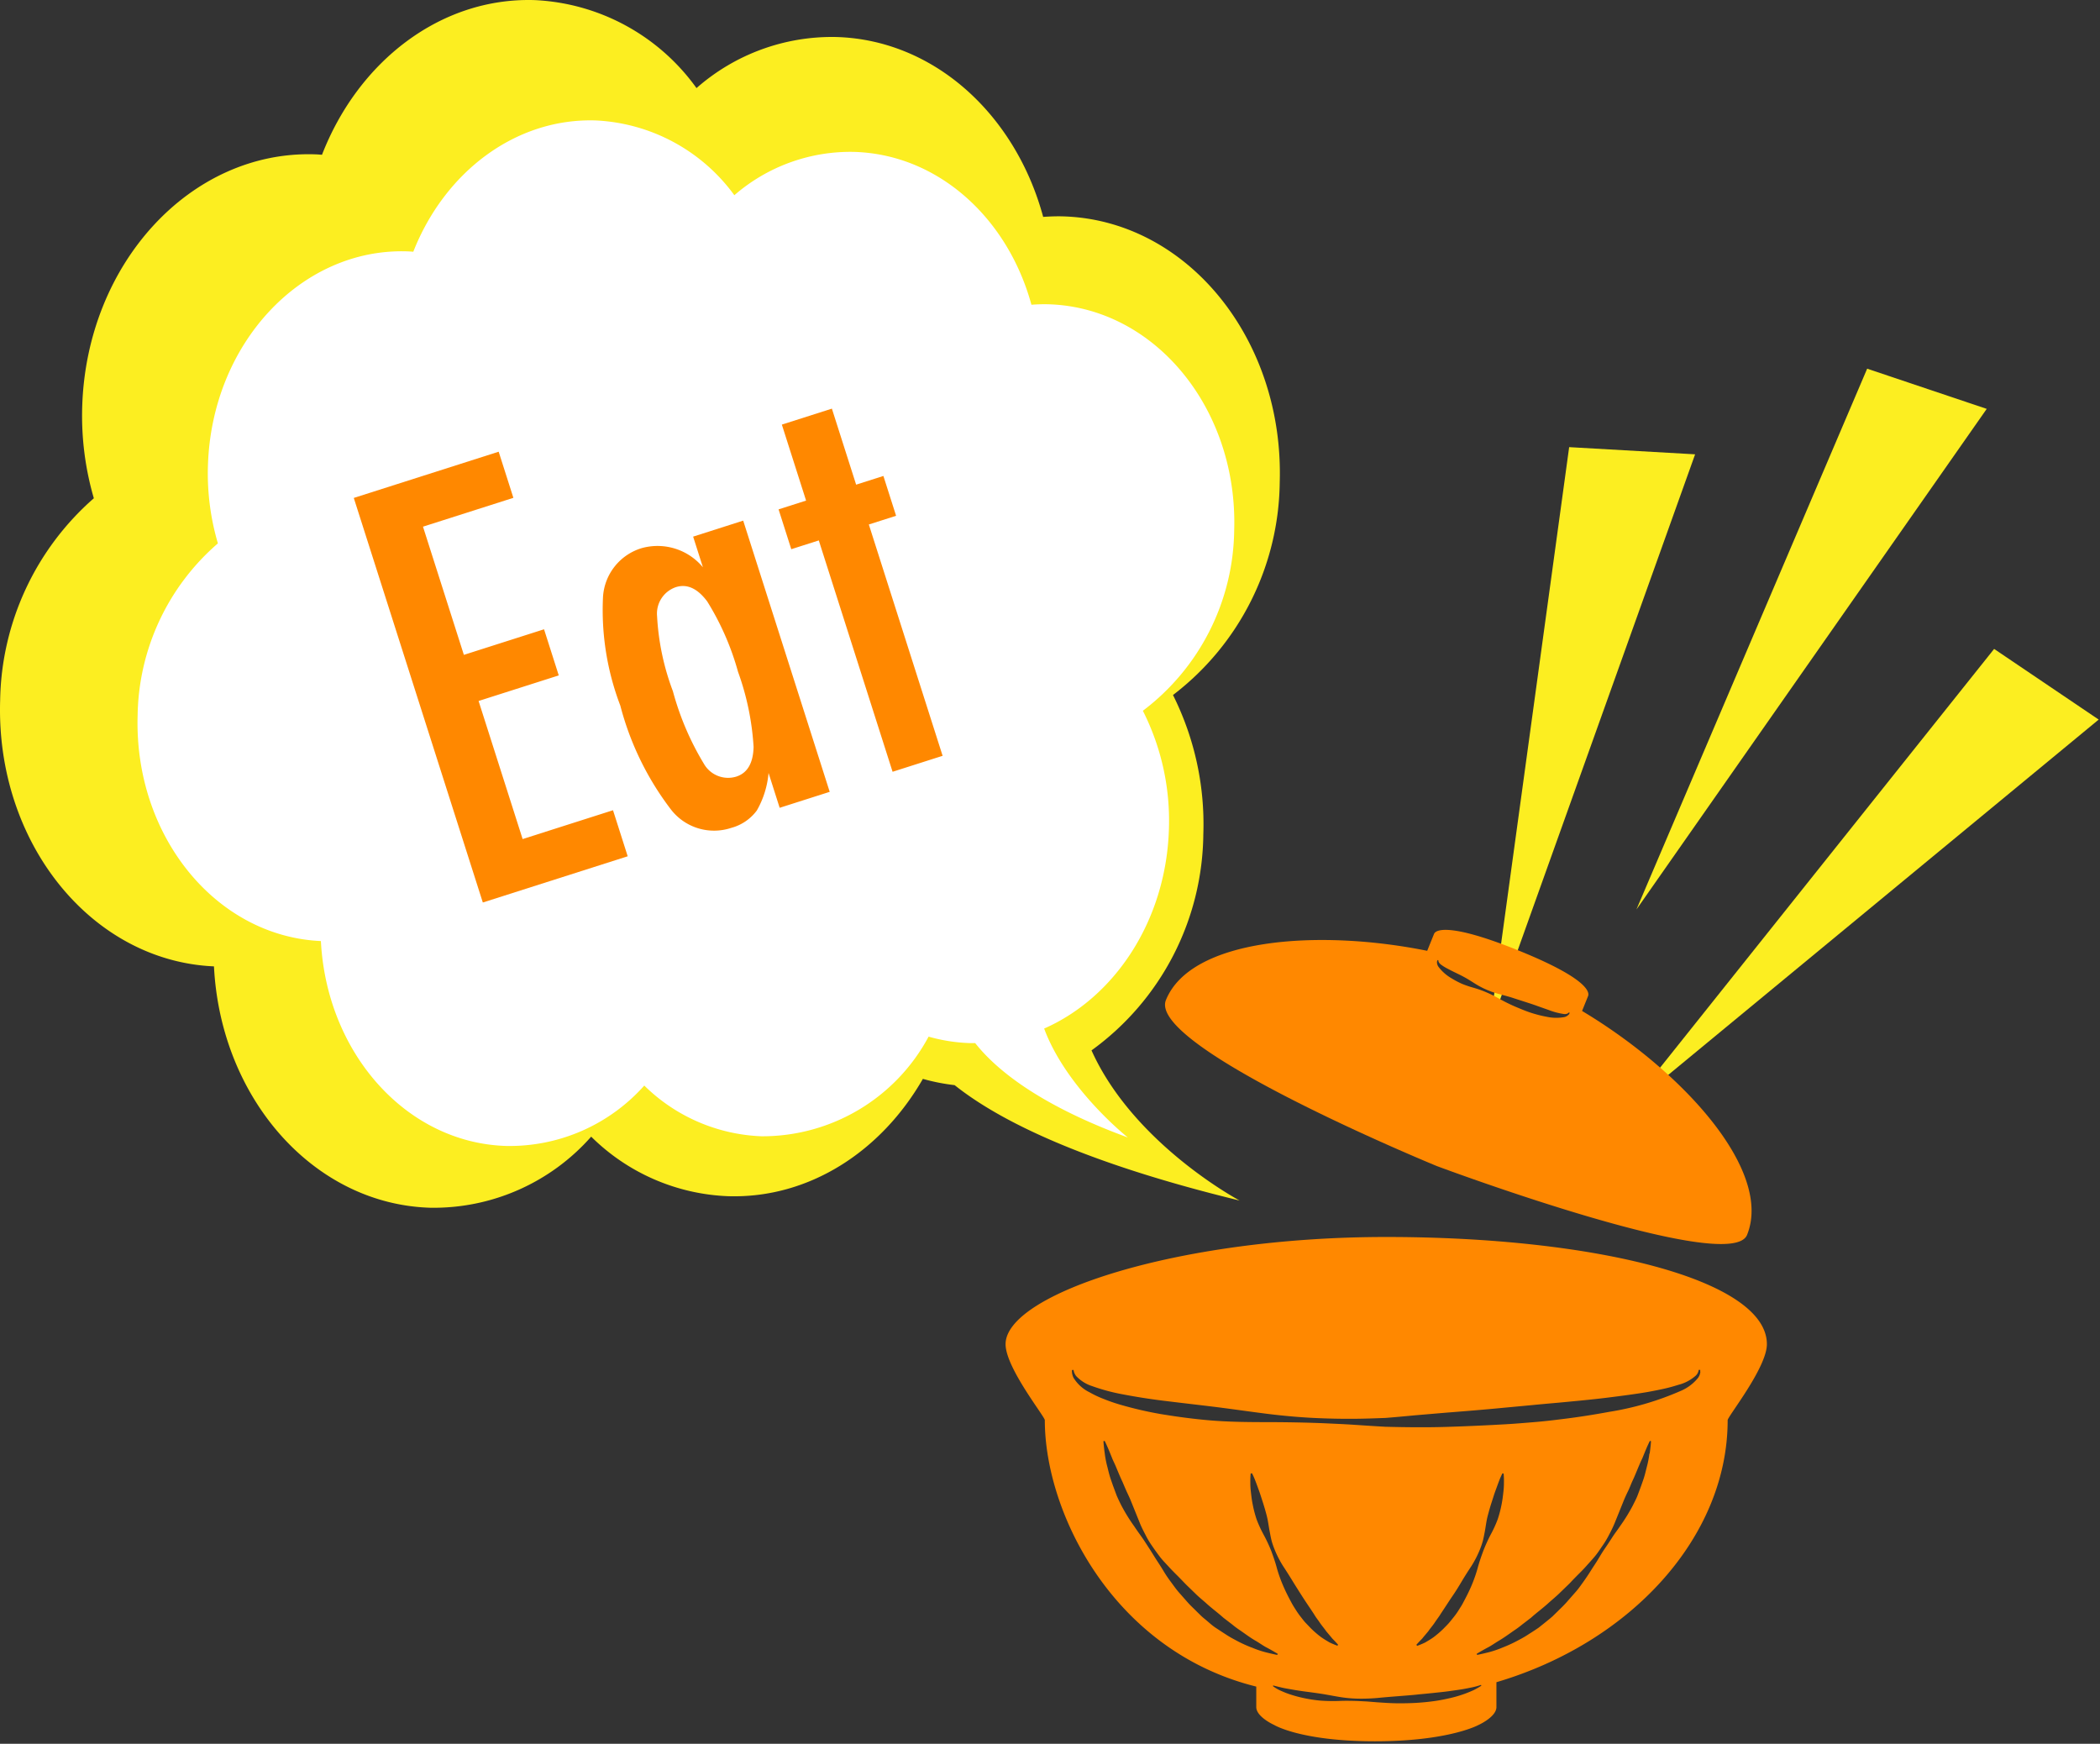 <svg xmlns="http://www.w3.org/2000/svg" xmlns:xlink="http://www.w3.org/1999/xlink" width="134.273" height="111.487" viewBox="0 0 134.273 111.487">
  <rect x="0" y="0" width="134.273" height="111.487" fill="#333333" stroke="none"/>
  <defs>
    <clipPath id="clip-path">
      <rect id="長方形_51" data-name="長方形 51" width="81.831" height="77.221" transform="translate(0 0)" fill="none"/>
    </clipPath>
    <clipPath id="clip-path-2">
      <rect id="長方形_118" data-name="長方形 118" width="49" height="61.294" fill="#f80"/>
    </clipPath>
  </defs>
  <g id="グループ_142" data-name="グループ 142" transform="translate(-1319.122 350.336)">
    <g id="グループ_140" data-name="グループ 140" transform="translate(1319.122 -350.336)">
      <g id="グループ_22" data-name="グループ 22" clip-path="url(#clip-path)">
        <path id="パス_52" data-name="パス 52" d="M6,31.855a18.851,18.851,0,0,1-.743-5.868c.285-9.149,6.935-16.366,14.862-16.121.156.005.31.015.469.03C22.909,3.918,28.179-.18,34.185.006A13.5,13.5,0,0,1,44.534,5.632,13.107,13.107,0,0,1,53.5,2.367c6.263.194,11.441,4.987,13.2,11.5.426-.03.853-.045,1.288-.033,7.923.246,14.118,7.858,13.837,17.009A17.334,17.334,0,0,1,75,44.435a18.448,18.448,0,0,1,1.94,8.9,17.258,17.258,0,0,1-7.149,13.82c2.695,6,9.469,9.6,9.469,9.6-10.034-2.44-15.384-5.116-18.222-7.378a12.88,12.88,0,0,1-2.03-.4c-2.672,4.648-7.294,7.662-12.46,7.5A13.149,13.149,0,0,1,37.8,72.67a13.433,13.433,0,0,1-10.3,4.545c-7.462-.229-13.393-7-13.819-15.431C5.834,61.439-.268,53.875.009,44.791A17.537,17.537,0,0,1,6,31.855" fill="#fcee21"/>
        <path id="パス_53" data-name="パス 53" d="M78.914,33.9c.239-7.77-5.071-14.236-11.865-14.446a10.562,10.562,0,0,0-1.1.029C64.44,13.951,60,9.878,54.636,9.712a11.307,11.307,0,0,0-7.682,2.769A11.638,11.638,0,0,0,38.08,7.7c-5.144-.157-9.659,3.322-11.654,8.394-.133-.01-.265-.021-.4-.024-6.793-.211-12.49,5.919-12.73,13.687a15.793,15.793,0,0,0,.636,4.983A14.82,14.82,0,0,0,8.8,45.73C8.567,53.439,13.8,59.865,20.518,60.165c.37,7.16,5.452,12.909,11.85,13.1a11.53,11.53,0,0,0,8.827-3.861,11.294,11.294,0,0,0,7.5,3.242,12.053,12.053,0,0,0,10.679-6.37,10.907,10.907,0,0,0,2.635.413c.113,0,.227,0,.344,0,1.366,1.728,4.14,3.973,9.76,6.034,0,0-3.916-3.1-5.351-6.964,4.513-1.983,7.8-6.9,7.978-12.756a15.552,15.552,0,0,0-1.666-7.561A14.681,14.681,0,0,0,78.914,33.9" fill="#fff"/>
      </g>
    </g>
    <path id="パス_548" data-name="パス 548" d="M2.092-27.141h9.721v3.094H5.748v8.6h5.379v3.094H5.748v9.264h6.064V0H2.092Zm23.273,8.947V0H22.008V-2.338A5.832,5.832,0,0,1,20.566-.281a3,3,0,0,1-1.9.563,3.482,3.482,0,0,1-3.322-2.32,18.67,18.67,0,0,1-1.055-7.277,17.142,17.142,0,0,1,1.055-6.952,3.481,3.481,0,0,1,3.322-2.224,3.77,3.77,0,0,1,3.34,2.355v-2.057ZM17.771-9.176a17.99,17.99,0,0,0,.475,5.01,1.782,1.782,0,0,0,1.723,1.424q1.125,0,1.635-1.477a17.1,17.1,0,0,0,.51-4.869,17.189,17.189,0,0,0-.51-4.887q-.51-1.477-1.635-1.477a1.787,1.787,0,0,0-1.705,1.406A15.936,15.936,0,0,0,17.771-9.176ZM29.584-23.291h3.357v5.1H34.77v2.672H32.941V0H29.584V-15.521H27.738v-2.672h1.846Z" transform="matrix(0.953, -0.304, 0.304, 0.953, 1348, -292)" fill="#f80"/>
    <path id="パス_545" data-name="パス 545" d="M0,45.887l16,34-9-38Z" transform="matrix(0.839, 0.545, -0.545, 0.839, 1444.462, -360.248)" fill="#fcee21"/>
    <path id="パス_546" data-name="パス 546" d="M13.24,31.308,19.7,68.324,21.047,29.3Z" transform="matrix(0.839, 0.545, -0.545, 0.839, 1444.462, -360.248)" fill="#fcee21"/>
    <path id="パス_547" data-name="パス 547" d="M29.8,41.906,26.15,79.3,37.864,42.052Z" transform="matrix(0.839, 0.545, -0.545, 0.839, 1444.462, -360.248)" fill="#fcee21"/>
    <g id="グループ_141" data-name="グループ 141" transform="translate(1383.257 -300.143)">
      <g id="グループ_138" data-name="グループ 138" clip-path="url(#clip-path-2)">
        <path id="パス_542" data-name="パス 542" d="M38.821,2.561V1.538c0-.324-.612-1.038-5.229-1.038S28.2,1.213,28.2,1.538V2.706c-6.99,1.3-14.31,4.92-14.31,9.179,0,3.243,20.038,3.35,20.038,3.35s20.038-.529,20.038-3.35c0-4.428-7.724-8.163-15.148-9.324m-.7.524a.536.536,0,0,1-.209.27,2.858,2.858,0,0,1-1.051.4,7.221,7.221,0,0,1-.719.111,7.161,7.161,0,0,1-.806.045c-.278,0-.566,0-.859-.015s-.59-.043-.883-.077a7.346,7.346,0,0,0-1.739-.036,6.509,6.509,0,0,1-.805.047,5.522,5.522,0,0,1-.724-.074,2.816,2.816,0,0,1-1.058-.363.525.525,0,0,1-.221-.265A.258.258,0,0,1,29.041,3l.051,0a.167.167,0,0,0,.045.082.488.488,0,0,0,.227.116,2.989,2.989,0,0,0,.432.075c.171.018.368.037.584.051s.451.03.7.06.512.083.786.13a5.548,5.548,0,0,0,1.727.02c.3-.034.588-.075.877-.091l.845-.062c.274-.019.537-.038.787-.044l.7-.032a4.472,4.472,0,0,0,1.013-.126.419.419,0,0,0,.219-.132.212.212,0,0,0,.04-.083h.051a.292.292,0,0,1,0,.123" transform="translate(1.987 -2.477) rotate(22)" fill="#f80"/>
        <path id="パス_544" data-name="パス 544" d="M24.839,89.967C11.4,89.967.5,93.635.5,96.821c0,1.506,2.509,4.626,2.509,4.857,0,5.938,4.389,14.771,13.52,17.034v1.309c0,.633,1.146,1.145,1.146,1.145s1.707,1.043,6.443,1.043,6.621-1.043,6.621-1.043,1.146-.512,1.146-1.145v-1.589c8.6-2.539,14.785-9.293,14.785-16.754,0-.234,2.508-3.355,2.508-4.857,0-4.1-10.9-6.854-24.34-6.854m-8.62,26.242a8.565,8.565,0,0,1-1.083-.508,6.114,6.114,0,0,1-.589-.348c-.2-.127-.4-.262-.612-.4s-.4-.314-.6-.482c-.1-.083-.206-.167-.305-.258l-.291-.284c-.192-.2-.4-.381-.585-.591s-.372-.423-.562-.638-.352-.453-.525-.684-.335-.471-.483-.721-.309-.487-.464-.729-.3-.486-.455-.722-.3-.472-.463-.7-.323-.449-.472-.675a11.347,11.347,0,0,1-.823-1.331c-.112-.222-.218-.44-.309-.656l-.235-.635c-.069-.206-.143-.4-.2-.592s-.1-.376-.142-.548a6.382,6.382,0,0,1-.178-.892c-.07-.5-.085-.79-.085-.79L6.834,103s.134.259.324.725c.047.117.1.245.155.385s.13.283.2.442c.136.314.273.672.456,1.055.083.192.169.4.259.6s.2.417.289.642c.182.45.374.925.572,1.417.1.248.224.488.35.731a5.364,5.364,0,0,0,.423.714c.157.231.323.459.492.684s.373.428.563.637.39.411.592.609l.293.3c.095.1.19.2.292.3q.3.289.589.571c.194.188.4.355.6.53.384.355.794.65,1.149.971l.552.423a5.677,5.677,0,0,0,.523.388c.343.238.653.47.948.639s.539.356.761.463c.435.236.684.39.684.39l-.025.072s-.283-.052-.778-.179a6.52,6.52,0,0,1-.869-.3m-.045-11.121.074-.014a4.636,4.636,0,0,1,.224.507c.064.162.135.364.216.586s.161.477.25.754.179.581.26.9.119.681.193,1.042c.033.181.069.367.116.55a5.355,5.355,0,0,0,.188.54,6.571,6.571,0,0,0,.532,1.04c.217.329.424.659.623.983s.4.64.593.943.388.589.57.86c.091.137.179.268.26.4s.173.248.256.363c.154.244.329.434.462.629.147.179.282.332.389.467.235.238.37.395.37.395l-.039.066a5.466,5.466,0,0,1-.519-.218c-.152-.092-.343-.2-.547-.347a6.231,6.231,0,0,1-.634-.549c-.107-.11-.216-.226-.331-.345s-.213-.258-.322-.394a4.749,4.749,0,0,1-.308-.437c-.1-.156-.2-.31-.287-.479-.18-.332-.357-.679-.513-1.041a9.192,9.192,0,0,1-.406-1.126c-.1-.388-.233-.762-.367-1.126A9.612,9.612,0,0,0,17,109a7.742,7.742,0,0,1-.451-.983,7.389,7.389,0,0,1-.244-.933c-.062-.293-.092-.569-.119-.812a4.814,4.814,0,0,1-.036-.628,4.747,4.747,0,0,1,.021-.554M30.8,118.731a4.31,4.31,0,0,1-.384.212,7.652,7.652,0,0,1-1.477.5c-.314.074-.657.144-1.022.195s-.749.09-1.15.114-.812.03-1.234.027-.842-.035-1.267-.062l-.637-.052L23,119.632c-.417-.013-.828-.02-1.229,0a11.513,11.513,0,0,1-1.154-.025,8.927,8.927,0,0,1-1.025-.155,8.307,8.307,0,0,1-.85-.225,5.477,5.477,0,0,1-.635-.246,2.416,2.416,0,0,1-.515-.3l.025-.044s.048.018.145.042.236.058.415.1.4.078.648.122.535.088.844.129.646.085,1,.139.73.13,1.121.195a8.228,8.228,0,0,0,1.213.118,11.628,11.628,0,0,0,1.258-.041c.421-.042.848-.077,1.257-.109s.815-.063,1.207-.1c.194-.024.386-.04.575-.058l.55-.055c.356-.039.694-.071,1-.114s.594-.082.845-.123.467-.088.648-.125a4.158,4.158,0,0,0,.554-.154l.026.043a1.387,1.387,0,0,1-.128.092m-4.028-2.7s.136-.157.371-.394c.107-.136.241-.289.389-.468.134-.2.308-.384.461-.629l.257-.363c.081-.131.17-.263.26-.4.181-.27.366-.564.569-.859s.4-.614.595-.943.406-.656.622-.985a6.52,6.52,0,0,0,.533-1.039,5.154,5.154,0,0,0,.187-.54c.048-.183.083-.369.118-.55.072-.362.107-.719.191-1.042s.17-.626.26-.9.166-.531.25-.754.153-.424.216-.586a4.7,4.7,0,0,1,.223-.507l.075.014a4.746,4.746,0,0,1,.021.554,4.884,4.884,0,0,1-.036.628c-.027.243-.058.519-.119.812a7.327,7.327,0,0,1-.245.933,7.444,7.444,0,0,1-.452.983,10.188,10.188,0,0,0-.472,1.044c-.134.365-.265.739-.367,1.127a9.272,9.272,0,0,1-.4,1.124c-.157.363-.333.71-.514,1.043-.083.169-.19.323-.285.477a4.551,4.551,0,0,1-.309.437c-.109.138-.215.27-.322.395s-.225.234-.331.346a6.2,6.2,0,0,1-.633.548c-.2.147-.4.256-.547.347a5.524,5.524,0,0,1-.52.217Zm14.9-12.224a6.183,6.183,0,0,1-.177.892c-.044.172-.085.357-.141.548s-.127.387-.2.592-.154.416-.236.635-.2.434-.309.656a11.262,11.262,0,0,1-.823,1.331c-.149.225-.322.442-.472.675s-.3.467-.462.7-.308.476-.455.722-.312.482-.465.727-.315.486-.483.721-.333.473-.525.684l-.561.638c-.186.21-.393.4-.584.592q-.148.143-.29.284c-.1.09-.2.174-.306.258q-.306.25-.6.481-.313.213-.612.4a6.135,6.135,0,0,1-.589.349,8.9,8.9,0,0,1-1.082.509,6.583,6.583,0,0,1-.87.3c-.5.127-.777.179-.777.179l-.024-.072s.249-.154.684-.39c.223-.108.467-.289.76-.462s.605-.4.949-.64a5.727,5.727,0,0,0,.524-.388l.552-.423c.355-.321.765-.616,1.15-.97.195-.175.4-.343.6-.531l.589-.57c.1-.093.2-.195.292-.3l.293-.3c.2-.2.4-.395.59-.609s.382-.42.564-.637.334-.453.493-.684A5.572,5.572,0,0,0,39.09,109a7.749,7.749,0,0,0,.35-.731c.2-.492.392-.967.572-1.417.092-.224.19-.438.29-.642s.176-.411.259-.6c.183-.382.319-.741.455-1.055.066-.158.132-.306.2-.442l.156-.385c.19-.466.324-.725.324-.725l.073.021s-.015.291-.086.79M44.925,98.6a1.528,1.528,0,0,1-.036.159,1.139,1.139,0,0,1-.1.2,2.843,2.843,0,0,1-1.1.839,18.693,18.693,0,0,1-4.587,1.348c-.968.179-2.019.347-3.136.479-.557.072-1.13.135-1.718.183s-1.187.1-1.8.134c-1.222.069-2.485.128-3.767.167s-2.579.025-3.9-.009c-.653-.036-1.3-.079-1.951-.123s-1.291-.069-1.932-.1c-1.28-.053-2.541-.072-3.766-.073s-2.41-.017-3.53-.11-2.176-.241-3.148-.4a23.983,23.983,0,0,1-2.628-.607,11.276,11.276,0,0,1-1.072-.372,6.569,6.569,0,0,1-.88-.416,2.473,2.473,0,0,1-1.03-.933,1.023,1.023,0,0,1-.1-.371c0-.08,0-.12,0-.12l.1-.01s.009.04.025.117a.87.87,0,0,0,.144.277,2.424,2.424,0,0,0,1.043.649,12.352,12.352,0,0,0,1.932.518c.766.146,1.636.29,2.6.409s2,.238,3.1.371,2.267.306,3.477.459,2.464.261,3.742.3c.639.022,1.283.03,1.93.025s1.3-.03,1.946-.054c.627-.048,1.288-.111,1.928-.171l1.922-.163c1.274-.1,2.526-.2,3.736-.319l1.779-.166c.582-.058,1.151-.108,1.7-.156,1.106-.105,2.151-.2,3.112-.32s1.837-.234,2.608-.366c.384-.071.742-.141,1.071-.215s.624-.161.887-.243a2.651,2.651,0,0,0,1.1-.582.6.6,0,0,0,.19-.37h.1s0,.044,0,.131" transform="translate(-0.339 -61.075)" fill="#f80"/>
      </g>
    </g>
  </g>
</svg>
